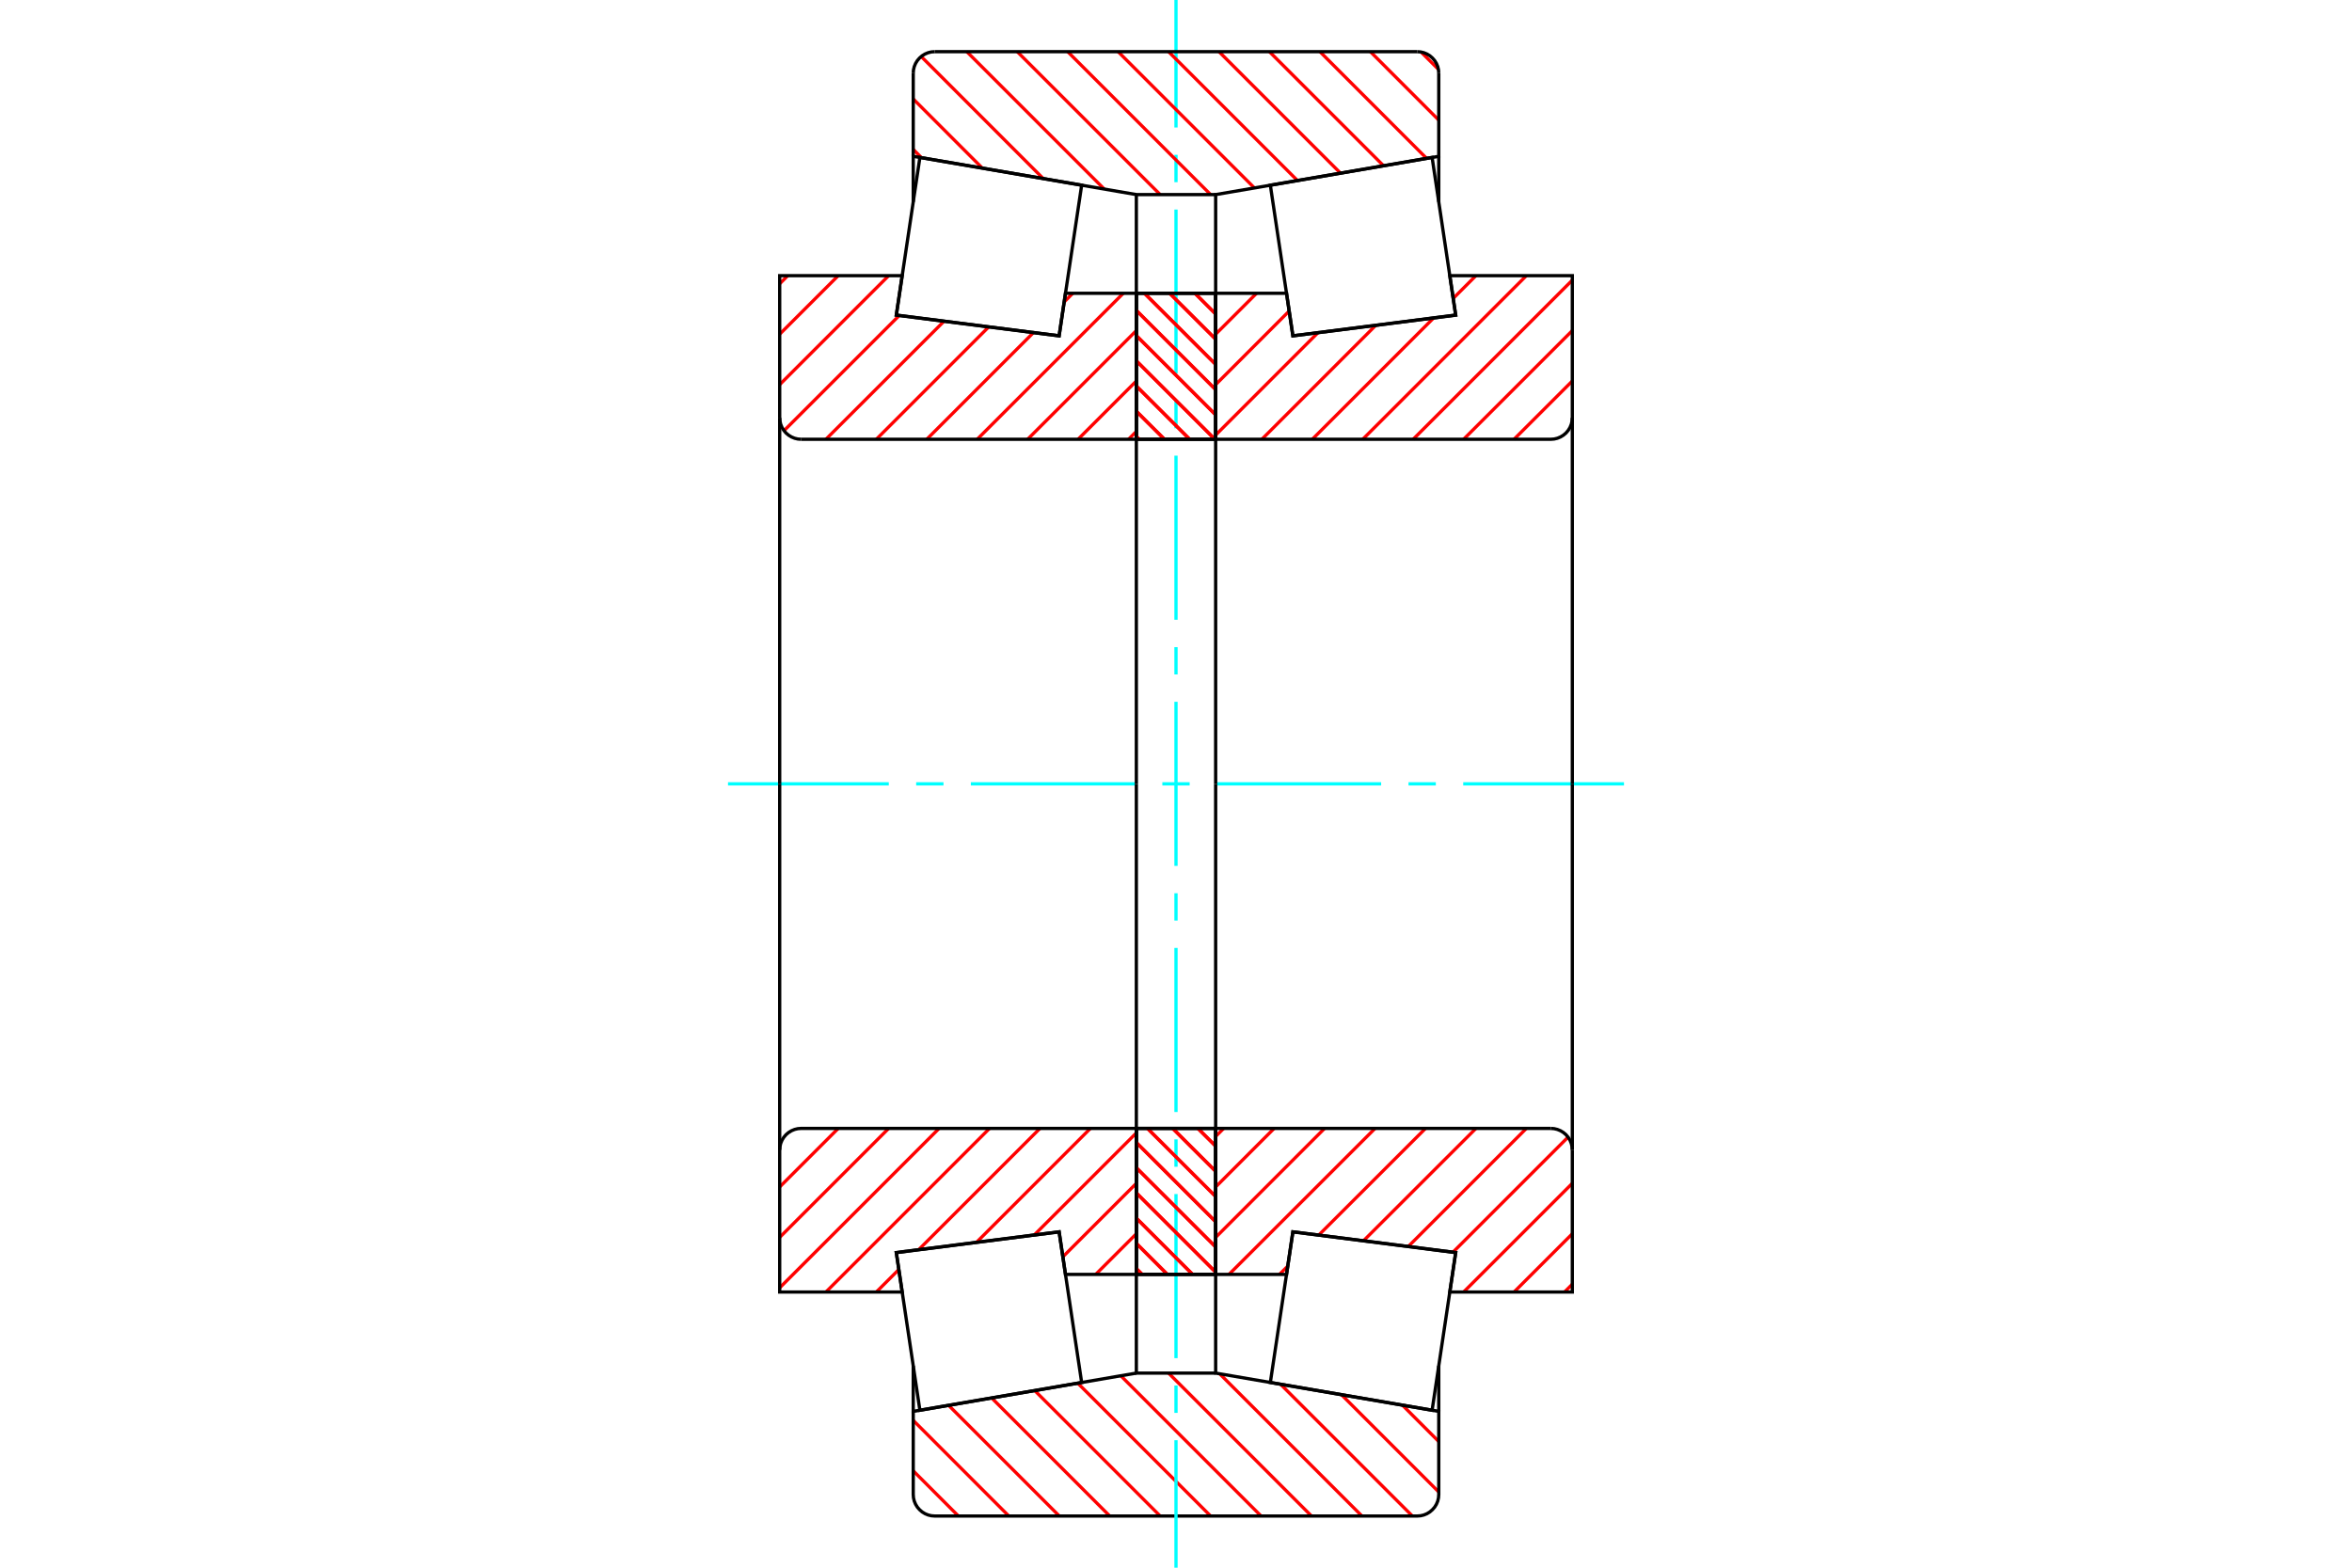 <?xml version="1.0" standalone="no"?>
<!DOCTYPE svg PUBLIC "-//W3C//DTD SVG 1.1//EN"
	"http://www.w3.org/Graphics/SVG/1.1/DTD/svg11.dtd">
<svg xmlns="http://www.w3.org/2000/svg" height="100%" width="100%" viewBox="0 0 36000 24000">
	<rect x="-1800" y="-1200" width="39600" height="26400" style="fill:#FFF"/>
	<g style="fill:none; fill-rule:evenodd" transform="matrix(1 0 0 1 0 0)">
		<g style="fill:none; stroke:#000; stroke-width:50; shape-rendering:geometricPrecision">
		</g>
		<g style="fill:none; stroke:#F00; stroke-width:50; shape-rendering:geometricPrecision">
			<line x1="21465" y1="21511" x2="22022" y2="22069"/>
			<line x1="20533" y1="21352" x2="22022" y2="22841"/>
			<line x1="19601" y1="21192" x2="21618" y2="23209"/>
			<line x1="18669" y1="21032" x2="20846" y2="23209"/>
			<line x1="17886" y1="21021" x2="20074" y2="23209"/>
			<line x1="17155" y1="21062" x2="19302" y2="23209"/>
			<line x1="16496" y1="21175" x2="18530" y2="23209"/>
			<line x1="15837" y1="21288" x2="17758" y2="23209"/>
			<line x1="15178" y1="21401" x2="16986" y2="23209"/>
			<line x1="14519" y1="21514" x2="16214" y2="23209"/>
			<line x1="13978" y1="21745" x2="15441" y2="23209"/>
			<line x1="13978" y1="22517" x2="14669" y2="23209"/>
		</g>
		<g style="fill:none; stroke:#000; stroke-width:50; shape-rendering:geometricPrecision">
			<polyline points="18000,21021 17788,21021 17393,21021 17393,19510"/>
			<polyline points="17393,21021 13978,21607 13978,20908"/>
			<polyline points="13978,21607 13978,22879 13982,22931 13994,22981 14014,23029 14041,23073 14075,23112 14114,23146 14158,23173 14206,23193 14256,23205 14308,23209 18000,23209 21692,23209 21744,23205 21794,23193 21842,23173 21886,23146 21925,23112 21959,23073 21986,23029 22006,22981 22018,22931 22022,22879 22022,21607 18607,21021 18607,19510"/>
			<line x1="18607" y1="21021" x2="18000" y2="21021"/>
			<line x1="22022" y1="21607" x2="22022" y2="20908"/>
		</g>
		<g style="fill:none; stroke:#0FF; stroke-width:50; shape-rendering:geometricPrecision">
			<line x1="11143" y1="12000" x2="13604" y2="12000"/>
			<line x1="14023" y1="12000" x2="14441" y2="12000"/>
			<line x1="14860" y1="12000" x2="17372" y2="12000"/>
			<line x1="17791" y1="12000" x2="18209" y2="12000"/>
			<line x1="18628" y1="12000" x2="21140" y2="12000"/>
			<line x1="21559" y1="12000" x2="21977" y2="12000"/>
			<line x1="22396" y1="12000" x2="24857" y2="12000"/>
			<line x1="18000" y1="24000" x2="18000" y2="22048"/>
			<line x1="18000" y1="21630" x2="18000" y2="21211"/>
			<line x1="18000" y1="20792" x2="18000" y2="18280"/>
			<line x1="18000" y1="17862" x2="18000" y2="17443"/>
			<line x1="18000" y1="17024" x2="18000" y2="14512"/>
			<line x1="18000" y1="14093" x2="18000" y2="13675"/>
			<line x1="18000" y1="13256" x2="18000" y2="10744"/>
			<line x1="18000" y1="10325" x2="18000" y2="9907"/>
			<line x1="18000" y1="9488" x2="18000" y2="6976"/>
			<line x1="18000" y1="6557" x2="18000" y2="6138"/>
			<line x1="18000" y1="5720" x2="18000" y2="3208"/>
			<line x1="18000" y1="2789" x2="18000" y2="2370"/>
			<line x1="18000" y1="1952" x2="18000" y2="0"/>
		</g>
		<g style="fill:none; stroke:#F00; stroke-width:50; shape-rendering:geometricPrecision">
			<line x1="21752" y1="797" x2="22016" y2="1061"/>
			<line x1="20975" y1="791" x2="22022" y2="1839"/>
			<line x1="20203" y1="791" x2="21836" y2="2425"/>
			<line x1="19430" y1="791" x2="21177" y2="2538"/>
			<line x1="18658" y1="791" x2="20518" y2="2651"/>
			<line x1="17886" y1="791" x2="19859" y2="2764"/>
			<line x1="17114" y1="791" x2="19200" y2="2877"/>
			<line x1="16342" y1="791" x2="18530" y2="2979"/>
			<line x1="15570" y1="791" x2="17758" y2="2979"/>
			<line x1="14798" y1="791" x2="16901" y2="2894"/>
			<line x1="14100" y1="865" x2="15969" y2="2735"/>
			<line x1="13978" y1="1515" x2="15037" y2="2575"/>
			<line x1="13978" y1="2287" x2="14105" y2="2415"/>
		</g>
		<g style="fill:none; stroke:#000; stroke-width:50; shape-rendering:geometricPrecision">
			<polyline points="18000,2979 17393,2979 17393,4490"/>
			<polyline points="17393,2979 13978,2393 13978,3092"/>
			<line x1="13978" y1="2393" x2="13978" y2="1121"/>
			<polyline points="14308,791 14256,795 14206,807 14158,827 14114,854 14075,888 14041,927 14014,971 13994,1019 13982,1069 13978,1121"/>
			<polyline points="14308,791 18000,791 21692,791"/>
			<polyline points="22022,1121 22018,1069 22006,1019 21986,971 21959,927 21925,888 21886,854 21842,827 21794,807 21744,795 21692,791"/>
			<polyline points="22022,1121 22022,2393 18607,2979 18607,4490"/>
			<line x1="18607" y1="2979" x2="18000" y2="2979"/>
			<line x1="22022" y1="2393" x2="22022" y2="3092"/>
		</g>
		<g style="fill:none; stroke:#F00; stroke-width:50; shape-rendering:geometricPrecision">
			<line x1="17393" y1="18888" x2="16771" y2="19510"/>
			<line x1="17393" y1="18116" x2="16268" y2="19241"/>
			<line x1="17393" y1="17344" x2="15831" y2="18906"/>
			<line x1="16690" y1="17275" x2="14946" y2="19019"/>
			<line x1="15918" y1="17275" x2="14061" y2="19132"/>
			<line x1="13758" y1="19435" x2="13413" y2="19780"/>
			<line x1="15146" y1="17275" x2="12641" y2="19780"/>
			<line x1="14374" y1="17275" x2="11934" y2="19715"/>
			<line x1="13602" y1="17275" x2="11934" y2="18943"/>
			<line x1="12830" y1="17275" x2="11934" y2="18171"/>
		</g>
		<g style="fill:none; stroke:#000; stroke-width:50; shape-rendering:geometricPrecision">
			<line x1="17393" y1="12000" x2="17393" y2="17275"/>
			<polyline points="17393,19510 17393,17275 12264,17275 12212,17279 12162,17291 12114,17311 12070,17338 12031,17371 11997,17411 11970,17455 11950,17503 11938,17553 11934,17604 11934,19780 13809,19780 13719,19175 16211,18858 16308,19510 17393,19510"/>
			<line x1="11934" y1="12000" x2="11934" y2="17604"/>
		</g>
		<g style="fill:none; stroke:#F00; stroke-width:50; shape-rendering:geometricPrecision">
			<line x1="17393" y1="6605" x2="17273" y2="6725"/>
			<line x1="17393" y1="5833" x2="16501" y2="6725"/>
			<line x1="17393" y1="5061" x2="15729" y2="6725"/>
			<line x1="17193" y1="4490" x2="14957" y2="6725"/>
			<line x1="16420" y1="4490" x2="16289" y2="4622"/>
			<line x1="15818" y1="5092" x2="14185" y2="6725"/>
			<line x1="15133" y1="5005" x2="13413" y2="6725"/>
			<line x1="14449" y1="4918" x2="12641" y2="6725"/>
			<line x1="13764" y1="4830" x2="12000" y2="6594"/>
			<line x1="13602" y1="4220" x2="11934" y2="5888"/>
			<line x1="12830" y1="4220" x2="11934" y2="5116"/>
			<line x1="12058" y1="4220" x2="11934" y2="4344"/>
		</g>
		<g style="fill:none; stroke:#000; stroke-width:50; shape-rendering:geometricPrecision">
			<line x1="17393" y1="12000" x2="17393" y2="6725"/>
			<polyline points="17393,4490 17393,6725 12264,6725"/>
			<polyline points="11934,6396 11938,6447 11950,6497 11970,6545 11997,6589 12031,6629 12070,6662 12114,6689 12162,6709 12212,6721 12264,6725"/>
			<polyline points="11934,6396 11934,4220 13809,4220 13719,4825 16211,5142 16308,4490 17393,4490"/>
			<line x1="11934" y1="12000" x2="11934" y2="6396"/>
		</g>
		<g style="fill:none; stroke:#F00; stroke-width:50; shape-rendering:geometricPrecision">
			<line x1="18290" y1="4490" x2="18607" y2="4807"/>
			<line x1="17903" y1="4490" x2="18607" y2="5193"/>
			<line x1="17517" y1="4490" x2="18607" y2="5579"/>
			<line x1="17393" y1="4752" x2="18607" y2="5965"/>
			<line x1="17393" y1="5138" x2="18607" y2="6351"/>
			<line x1="17393" y1="5524" x2="18595" y2="6725"/>
			<line x1="17393" y1="5910" x2="18209" y2="6725"/>
			<line x1="17393" y1="6296" x2="17823" y2="6725"/>
			<line x1="17393" y1="6682" x2="17437" y2="6725"/>
			<line x1="18335" y1="17275" x2="18607" y2="17546"/>
			<line x1="17949" y1="17275" x2="18607" y2="17932"/>
			<line x1="17563" y1="17275" x2="18607" y2="18318"/>
			<line x1="17393" y1="17491" x2="18607" y2="18704"/>
			<line x1="17393" y1="17877" x2="18607" y2="19090"/>
			<line x1="17393" y1="18263" x2="18607" y2="19476"/>
			<line x1="17393" y1="18649" x2="18254" y2="19510"/>
			<line x1="17393" y1="19035" x2="17868" y2="19510"/>
			<line x1="17393" y1="19421" x2="17482" y2="19510"/>
		</g>
		<g style="fill:none; stroke:#000; stroke-width:50; shape-rendering:geometricPrecision">
			<polyline points="18607,17275 18607,19510 17393,19510 17393,17275 18607,17275"/>
			<polyline points="18607,6725 17393,6725 17393,4490 18607,4490 18607,6725"/>
		</g>
		<g style="fill:none; stroke:#F00; stroke-width:50; shape-rendering:geometricPrecision">
			<line x1="18290" y1="4490" x2="18607" y2="4807"/>
			<line x1="17903" y1="4490" x2="18607" y2="5193"/>
			<line x1="17517" y1="4490" x2="18607" y2="5579"/>
			<line x1="17393" y1="4752" x2="18607" y2="5965"/>
			<line x1="17393" y1="5138" x2="18607" y2="6351"/>
			<line x1="17393" y1="5524" x2="18595" y2="6725"/>
			<line x1="17393" y1="5910" x2="18209" y2="6725"/>
			<line x1="17393" y1="6296" x2="17823" y2="6725"/>
			<line x1="17393" y1="6682" x2="17437" y2="6725"/>
			<line x1="18335" y1="17275" x2="18607" y2="17546"/>
			<line x1="17949" y1="17275" x2="18607" y2="17932"/>
			<line x1="17563" y1="17275" x2="18607" y2="18318"/>
			<line x1="17393" y1="17491" x2="18607" y2="18704"/>
			<line x1="17393" y1="17877" x2="18607" y2="19090"/>
			<line x1="17393" y1="18263" x2="18607" y2="19476"/>
			<line x1="17393" y1="18649" x2="18254" y2="19510"/>
			<line x1="17393" y1="19035" x2="17868" y2="19510"/>
			<line x1="17393" y1="19421" x2="17482" y2="19510"/>
		</g>
		<g style="fill:none; stroke:#000; stroke-width:50; shape-rendering:geometricPrecision">
			<polyline points="17393,6725 17393,4490 18607,4490 18607,6725 17393,6725"/>
			<polyline points="17393,17275 18607,17275 18607,19510 17393,19510 17393,17275"/>
		</g>
		<g style="fill:none; stroke:#F00; stroke-width:50; shape-rendering:geometricPrecision">
			<line x1="24066" y1="19660" x2="23946" y2="19780"/>
			<line x1="24066" y1="18888" x2="23174" y2="19780"/>
			<line x1="24066" y1="18116" x2="22402" y2="19780"/>
			<line x1="24001" y1="17408" x2="22239" y2="19170"/>
			<line x1="23363" y1="17275" x2="21555" y2="19083"/>
			<line x1="22591" y1="17275" x2="20870" y2="18995"/>
			<line x1="21819" y1="17275" x2="20185" y2="18908"/>
			<line x1="19711" y1="19383" x2="19583" y2="19510"/>
			<line x1="21047" y1="17275" x2="18811" y2="19510"/>
			<line x1="20274" y1="17275" x2="18607" y2="18943"/>
			<line x1="19502" y1="17275" x2="18607" y2="18171"/>
			<line x1="18730" y1="17275" x2="18607" y2="17398"/>
		</g>
		<g style="fill:none; stroke:#000; stroke-width:50; shape-rendering:geometricPrecision">
			<line x1="18607" y1="12000" x2="18607" y2="17275"/>
			<polyline points="18607,19510 18607,17275 23736,17275"/>
			<polyline points="24066,17604 24062,17553 24050,17503 24030,17455 24003,17411 23969,17371 23930,17338 23886,17311 23838,17291 23788,17279 23736,17275"/>
			<polyline points="24066,17604 24066,19780 22191,19780 22281,19175 19789,18858 19692,19510 18607,19510"/>
			<line x1="24066" y1="12000" x2="24066" y2="17604"/>
		</g>
		<g style="fill:none; stroke:#F00; stroke-width:50; shape-rendering:geometricPrecision">
			<line x1="24066" y1="5833" x2="23174" y2="6725"/>
			<line x1="24066" y1="5061" x2="22402" y2="6725"/>
			<line x1="24066" y1="4289" x2="21630" y2="6725"/>
			<line x1="23363" y1="4220" x2="20858" y2="6725"/>
			<line x1="22591" y1="4220" x2="22243" y2="4568"/>
			<line x1="21943" y1="4868" x2="20086" y2="6725"/>
			<line x1="21058" y1="4980" x2="19314" y2="6725"/>
			<line x1="20173" y1="5093" x2="18607" y2="6660"/>
			<line x1="19732" y1="4762" x2="18607" y2="5888"/>
			<line x1="19233" y1="4490" x2="18607" y2="5116"/>
		</g>
		<g style="fill:none; stroke:#000; stroke-width:50; shape-rendering:geometricPrecision">
			<line x1="18607" y1="12000" x2="18607" y2="6725"/>
			<polyline points="18607,4490 18607,6725 23736,6725 23788,6721 23838,6709 23886,6689 23930,6662 23969,6629 24003,6589 24030,6545 24050,6497 24062,6447 24066,6396 24066,4220 22191,4220 22281,4825 19789,5142 19692,4490 18607,4490"/>
			<line x1="24066" y1="12000" x2="24066" y2="6396"/>
			<polyline points="14664,19056 13719,19177 14080,21590 16556,21165 16211,18859 14664,19056"/>
			<polyline points="14664,4944 13719,4823 14080,2410 16556,2835 16211,5141 14664,4944"/>
			<polyline points="21336,19056 22281,19177 21920,21590 19444,21165 19789,18859 21336,19056"/>
			<polyline points="21336,4944 22281,4823 21920,2410 19444,2835 19789,5141 21336,4944"/>
		</g>
	</g>
</svg>

